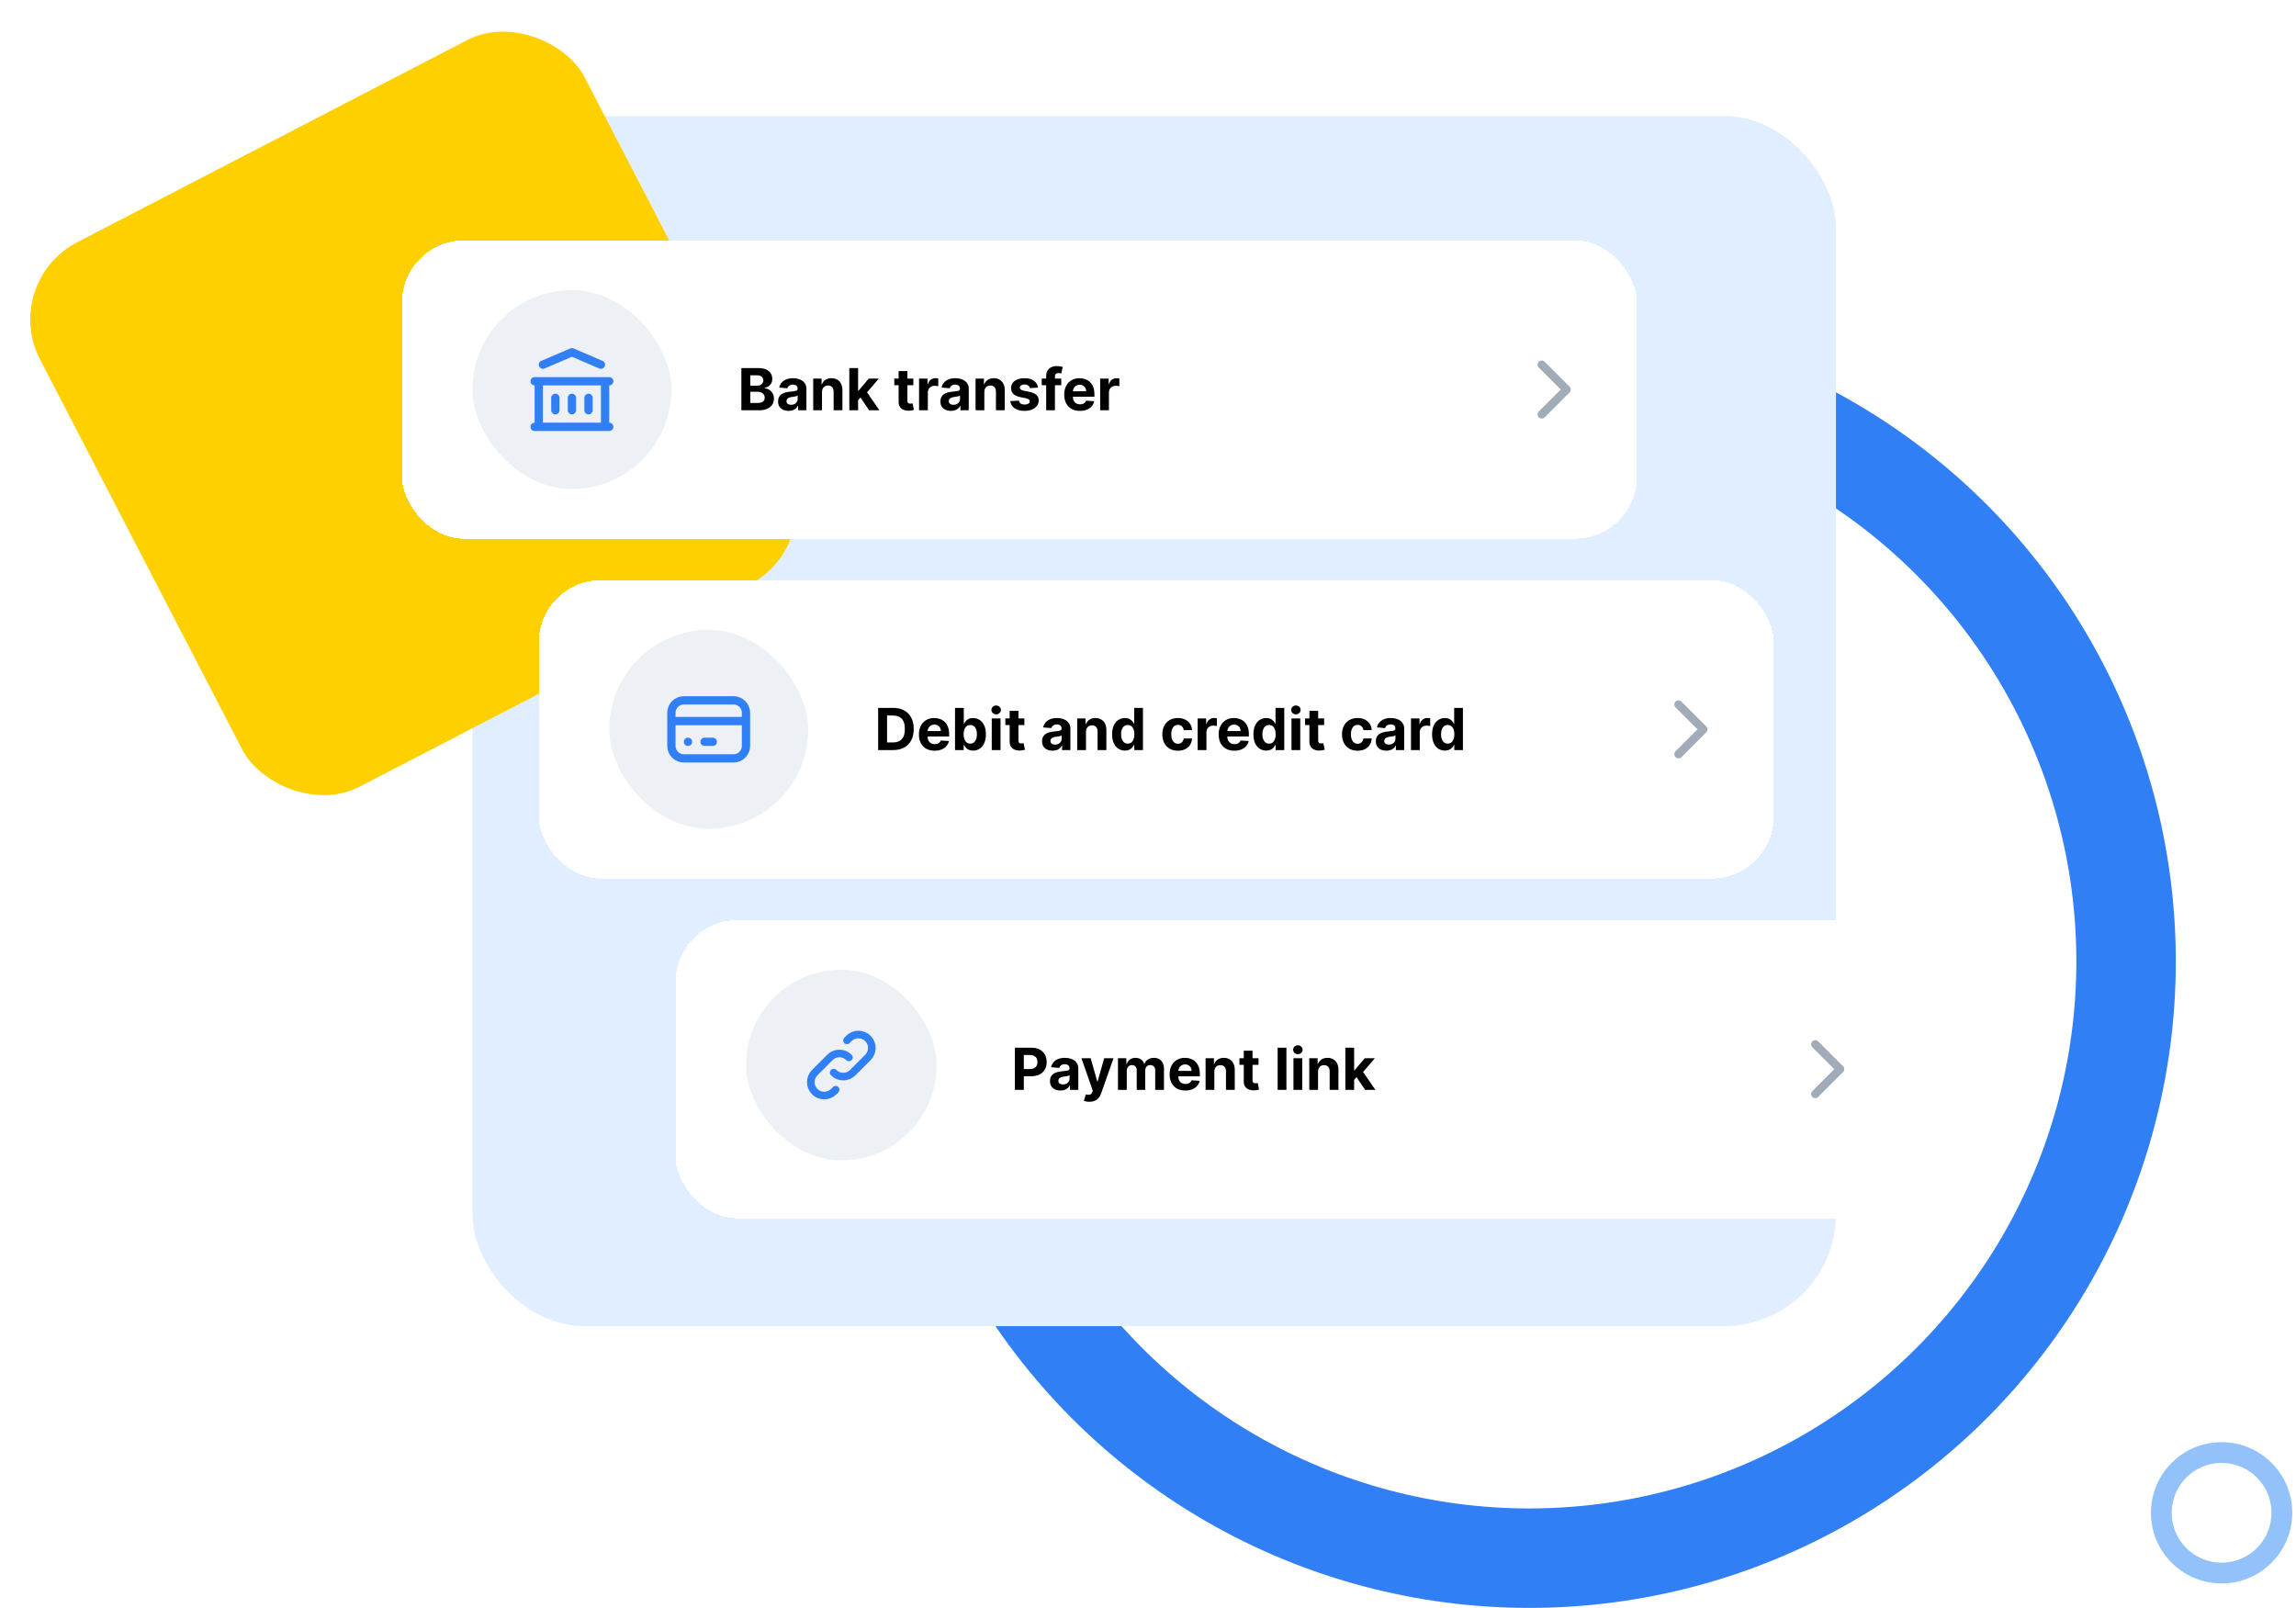 <svg width="554" height="388" viewBox="0 0 554 388" fill="none" xmlns="http://www.w3.org/2000/svg">
<circle cx="369" cy="232" r="144" stroke="#317FF5" stroke-width="24"/>
<rect x="114" y="28" width="329" height="292" rx="27" fill="#E0EEFF"/>
<circle cx="536.047" cy="365.047" r="14.54" stroke="#93C1FA" stroke-width="5.014"/>
<rect y="68.105" width="148" height="148" rx="21" transform="rotate(-27.398 0 68.105)" fill="#FFD000"/>
<g filter="url(#filter0_d_2405_7146)">
<rect x="97" y="56" width="298" height="72" rx="15" fill="white" shape-rendering="crispEdges"/>
<rect x="114" y="68" width="48" height="48" rx="24" fill="#EDF0F4"/>
<path d="M129 101H147M129 90H147M131 86L138 83L145 86M130 90V101M146 90V101M134 94V97M138 94V97M142 94V97" stroke="#317FF5" stroke-width="2" stroke-linecap="round" stroke-linejoin="round"/>
<path d="M178.885 97V86.818H182.962C183.711 86.818 184.335 86.929 184.836 87.151C185.336 87.373 185.713 87.682 185.964 88.076C186.216 88.467 186.342 88.918 186.342 89.428C186.342 89.826 186.263 90.176 186.104 90.477C185.945 90.776 185.726 91.021 185.447 91.213C185.172 91.402 184.857 91.536 184.503 91.616V91.715C184.891 91.732 185.254 91.841 185.592 92.043C185.933 92.246 186.21 92.529 186.422 92.894C186.634 93.255 186.74 93.686 186.74 94.186C186.74 94.726 186.606 95.209 186.337 95.633C186.072 96.054 185.679 96.387 185.159 96.632C184.639 96.877 183.997 97 183.235 97H178.885ZM181.038 95.24H182.793C183.393 95.24 183.83 95.126 184.105 94.897C184.38 94.665 184.518 94.357 184.518 93.972C184.518 93.691 184.45 93.442 184.314 93.227C184.178 93.011 183.984 92.842 183.732 92.719C183.484 92.597 183.187 92.535 182.842 92.535H181.038V95.24ZM181.038 91.079H182.634C182.929 91.079 183.19 91.028 183.419 90.925C183.651 90.819 183.833 90.669 183.966 90.477C184.102 90.285 184.17 90.055 184.17 89.786C184.17 89.418 184.039 89.122 183.777 88.896C183.518 88.671 183.151 88.558 182.673 88.558H181.038V91.079ZM190.279 97.144C189.791 97.144 189.357 97.06 188.976 96.891C188.595 96.718 188.293 96.465 188.071 96.13C187.852 95.792 187.743 95.371 187.743 94.867C187.743 94.443 187.821 94.087 187.977 93.798C188.133 93.51 188.345 93.278 188.613 93.102C188.882 92.927 189.186 92.794 189.528 92.704C189.873 92.615 190.234 92.552 190.612 92.516C191.056 92.469 191.414 92.426 191.686 92.386C191.957 92.343 192.155 92.28 192.277 92.197C192.4 92.115 192.461 91.992 192.461 91.829V91.8C192.461 91.485 192.362 91.241 192.163 91.069C191.967 90.897 191.689 90.81 191.328 90.81C190.946 90.81 190.643 90.895 190.418 91.064C190.192 91.23 190.043 91.438 189.97 91.69L188.012 91.531C188.111 91.067 188.307 90.666 188.598 90.328C188.89 89.987 189.266 89.725 189.727 89.543C190.191 89.357 190.728 89.264 191.338 89.264C191.762 89.264 192.168 89.314 192.556 89.413C192.947 89.513 193.293 89.667 193.595 89.876C193.9 90.085 194.14 90.353 194.316 90.681C194.491 91.006 194.579 91.395 194.579 91.849V97H192.57V95.941H192.511C192.388 96.18 192.224 96.39 192.019 96.572C191.813 96.751 191.566 96.892 191.278 96.995C190.99 97.094 190.656 97.144 190.279 97.144ZM190.885 95.683C191.197 95.683 191.472 95.621 191.71 95.499C191.949 95.373 192.136 95.204 192.272 94.992C192.408 94.779 192.476 94.539 192.476 94.271V93.46C192.41 93.503 192.319 93.543 192.203 93.579C192.09 93.613 191.962 93.644 191.82 93.674C191.677 93.701 191.535 93.725 191.392 93.749C191.25 93.769 191.12 93.787 191.004 93.803C190.756 93.84 190.539 93.898 190.353 93.977C190.168 94.057 190.023 94.165 189.921 94.3C189.818 94.433 189.767 94.599 189.767 94.798C189.767 95.086 189.871 95.306 190.08 95.459C190.292 95.608 190.56 95.683 190.885 95.683ZM198.34 92.585V97H196.222V89.364H198.241V90.711H198.33C198.499 90.267 198.782 89.915 199.18 89.657C199.578 89.395 200.06 89.264 200.627 89.264C201.157 89.264 201.62 89.38 202.014 89.612C202.408 89.844 202.715 90.176 202.934 90.606C203.153 91.034 203.262 91.544 203.262 92.138V97H201.144V92.516C201.147 92.048 201.028 91.684 200.786 91.422C200.544 91.157 200.211 91.024 199.787 91.024C199.502 91.024 199.25 91.085 199.031 91.208C198.816 91.331 198.647 91.51 198.524 91.745C198.405 91.977 198.343 92.257 198.34 92.585ZM206.85 94.803L206.855 92.262H207.163L209.609 89.364H212.04L208.754 93.202H208.252L206.85 94.803ZM204.931 97V86.818H207.049V97H204.931ZM209.704 97L207.457 93.674L208.869 92.178L212.185 97H209.704ZM220.382 89.364V90.954H215.783V89.364H220.382ZM216.827 87.534H218.945V94.653C218.945 94.849 218.975 95.001 219.034 95.111C219.094 95.217 219.177 95.291 219.283 95.335C219.392 95.378 219.518 95.399 219.661 95.399C219.76 95.399 219.86 95.391 219.959 95.374C220.058 95.354 220.135 95.34 220.188 95.329L220.521 96.906C220.415 96.939 220.266 96.977 220.073 97.02C219.881 97.066 219.647 97.094 219.372 97.104C218.862 97.124 218.414 97.056 218.03 96.901C217.649 96.745 217.352 96.503 217.14 96.175C216.928 95.847 216.824 95.432 216.827 94.932V87.534ZM221.761 97V89.364H223.814V90.696H223.894C224.033 90.222 224.267 89.864 224.595 89.622C224.923 89.377 225.301 89.254 225.729 89.254C225.835 89.254 225.949 89.261 226.072 89.274C226.194 89.287 226.302 89.306 226.395 89.329V91.208C226.295 91.178 226.158 91.152 225.982 91.129C225.806 91.105 225.646 91.094 225.5 91.094C225.188 91.094 224.91 91.162 224.665 91.298C224.423 91.43 224.23 91.616 224.088 91.854C223.949 92.093 223.879 92.368 223.879 92.68V97H221.761ZM229.449 97.144C228.961 97.144 228.527 97.06 228.146 96.891C227.765 96.718 227.463 96.465 227.241 96.13C227.022 95.792 226.913 95.371 226.913 94.867C226.913 94.443 226.991 94.087 227.147 93.798C227.302 93.51 227.515 93.278 227.783 93.102C228.051 92.927 228.356 92.794 228.698 92.704C229.042 92.615 229.404 92.552 229.782 92.516C230.226 92.469 230.584 92.426 230.855 92.386C231.127 92.343 231.324 92.28 231.447 92.197C231.57 92.115 231.631 91.992 231.631 91.829V91.8C231.631 91.485 231.532 91.241 231.333 91.069C231.137 90.897 230.859 90.81 230.498 90.81C230.116 90.81 229.813 90.895 229.588 91.064C229.362 91.23 229.213 91.438 229.14 91.69L227.181 91.531C227.281 91.067 227.476 90.666 227.768 90.328C228.06 89.987 228.436 89.725 228.897 89.543C229.361 89.357 229.898 89.264 230.507 89.264C230.932 89.264 231.338 89.314 231.725 89.413C232.117 89.513 232.463 89.667 232.765 89.876C233.069 90.085 233.31 90.353 233.485 90.681C233.661 91.006 233.749 91.395 233.749 91.849V97H231.74V95.941H231.681C231.558 96.18 231.394 96.39 231.189 96.572C230.983 96.751 230.736 96.892 230.448 96.995C230.159 97.094 229.826 97.144 229.449 97.144ZM230.055 95.683C230.367 95.683 230.642 95.621 230.88 95.499C231.119 95.373 231.306 95.204 231.442 94.992C231.578 94.779 231.646 94.539 231.646 94.271V93.46C231.58 93.503 231.489 93.543 231.373 93.579C231.26 93.613 231.132 93.644 230.99 93.674C230.847 93.701 230.705 93.725 230.562 93.749C230.42 93.769 230.29 93.787 230.174 93.803C229.926 93.84 229.709 93.898 229.523 93.977C229.337 94.057 229.193 94.165 229.091 94.3C228.988 94.433 228.936 94.599 228.936 94.798C228.936 95.086 229.041 95.306 229.25 95.459C229.462 95.608 229.73 95.683 230.055 95.683ZM237.51 92.585V97H235.392V89.364H237.411V90.711H237.5C237.669 90.267 237.952 89.915 238.35 89.657C238.748 89.395 239.23 89.264 239.797 89.264C240.327 89.264 240.79 89.38 241.184 89.612C241.578 89.844 241.885 90.176 242.104 90.606C242.322 91.034 242.432 91.544 242.432 92.138V97H240.314V92.516C240.317 92.048 240.198 91.684 239.956 91.422C239.714 91.157 239.381 91.024 238.957 91.024C238.672 91.024 238.42 91.085 238.201 91.208C237.986 91.331 237.817 91.51 237.694 91.745C237.575 91.977 237.513 92.257 237.51 92.585ZM250.455 91.541L248.516 91.66C248.483 91.495 248.411 91.346 248.302 91.213C248.193 91.077 248.048 90.969 247.869 90.89C247.694 90.807 247.483 90.766 247.238 90.766C246.91 90.766 246.633 90.835 246.408 90.974C246.182 91.11 246.07 91.293 246.07 91.521C246.07 91.704 246.143 91.858 246.289 91.984C246.434 92.11 246.685 92.211 247.039 92.287L248.421 92.565C249.164 92.718 249.717 92.963 250.082 93.301C250.446 93.639 250.629 94.083 250.629 94.633C250.629 95.134 250.481 95.573 250.186 95.951C249.895 96.329 249.494 96.624 248.983 96.836C248.476 97.045 247.891 97.149 247.228 97.149C246.217 97.149 245.412 96.939 244.812 96.518C244.215 96.094 243.866 95.517 243.763 94.788L245.846 94.678C245.909 94.987 246.061 95.222 246.303 95.384C246.545 95.543 246.855 95.623 247.233 95.623C247.604 95.623 247.903 95.552 248.128 95.409C248.357 95.263 248.473 95.076 248.476 94.847C248.473 94.655 248.392 94.498 248.232 94.375C248.073 94.249 247.828 94.153 247.497 94.087L246.174 93.823C245.428 93.674 244.873 93.415 244.509 93.048C244.147 92.68 243.967 92.211 243.967 91.641C243.967 91.15 244.099 90.728 244.365 90.373C244.633 90.018 245.009 89.745 245.493 89.553C245.98 89.36 246.55 89.264 247.203 89.264C248.168 89.264 248.927 89.468 249.48 89.876C250.037 90.283 250.362 90.838 250.455 91.541ZM256.069 89.364V90.954H251.356V89.364H256.069ZM252.435 97V88.812C252.435 88.258 252.542 87.799 252.758 87.435C252.977 87.07 253.275 86.797 253.653 86.614C254.031 86.432 254.46 86.341 254.94 86.341C255.265 86.341 255.562 86.366 255.83 86.415C256.102 86.465 256.304 86.51 256.437 86.55L256.059 88.141C255.976 88.114 255.873 88.089 255.751 88.066C255.631 88.043 255.509 88.031 255.383 88.031C255.071 88.031 254.854 88.104 254.732 88.25C254.609 88.392 254.548 88.593 254.548 88.852V97H252.435ZM260.569 97.149C259.784 97.149 259.108 96.99 258.541 96.672C257.978 96.35 257.543 95.896 257.238 95.31C256.934 94.72 256.781 94.022 256.781 93.217C256.781 92.431 256.934 91.742 257.238 91.148C257.543 90.555 257.973 90.093 258.526 89.761C259.083 89.43 259.736 89.264 260.485 89.264C260.989 89.264 261.458 89.345 261.892 89.508C262.329 89.667 262.711 89.907 263.035 90.229C263.363 90.55 263.619 90.954 263.801 91.442C263.983 91.926 264.074 92.492 264.074 93.142V93.724H257.626V92.411H262.081C262.081 92.106 262.015 91.836 261.882 91.601C261.749 91.365 261.565 91.182 261.33 91.049C261.098 90.913 260.828 90.845 260.52 90.845C260.198 90.845 259.913 90.92 259.665 91.069C259.419 91.215 259.227 91.412 259.088 91.66C258.949 91.906 258.877 92.179 258.874 92.481V93.729C258.874 94.106 258.944 94.433 259.083 94.708C259.225 94.983 259.426 95.195 259.684 95.344C259.943 95.494 260.25 95.568 260.604 95.568C260.84 95.568 261.055 95.535 261.251 95.469C261.446 95.403 261.613 95.303 261.753 95.171C261.892 95.038 261.998 94.876 262.071 94.683L264.03 94.812C263.93 95.283 263.726 95.694 263.418 96.046C263.113 96.394 262.719 96.665 262.235 96.861C261.754 97.053 261.199 97.149 260.569 97.149ZM265.456 97V89.364H267.51V90.696H267.589C267.729 90.222 267.962 89.864 268.29 89.622C268.618 89.377 268.996 89.254 269.424 89.254C269.53 89.254 269.644 89.261 269.767 89.274C269.89 89.287 269.997 89.306 270.09 89.329V91.208C269.991 91.178 269.853 91.152 269.677 91.129C269.502 91.105 269.341 91.094 269.195 91.094C268.884 91.094 268.605 91.162 268.36 91.298C268.118 91.43 267.926 91.616 267.783 91.854C267.644 92.093 267.574 92.368 267.574 92.68V97H265.456Z" fill="black"/>
<path d="M372 86L378 92L372 98" stroke="#A2ABB8" stroke-width="2" stroke-linecap="round" stroke-linejoin="round"/>
</g>
<g filter="url(#filter1_d_2405_7146)">
<rect x="130" y="138" width="298" height="72" rx="15" fill="white" shape-rendering="crispEdges"/>
<rect x="147" y="150" width="48" height="48" rx="24" fill="#EDF0F4"/>
<path d="M162 172H180M166 177H166.01M170 177H172M165 167H177C178.657 167 180 168.343 180 170V178C180 179.657 178.657 181 177 181H165C163.343 181 162 179.657 162 178V170C162 168.343 163.343 167 165 167Z" stroke="#317FF5" stroke-width="2" stroke-linecap="round" stroke-linejoin="round"/>
<path d="M215.494 179H211.885V168.818H215.524C216.548 168.818 217.43 169.022 218.169 169.43C218.908 169.834 219.477 170.416 219.874 171.175C220.275 171.934 220.476 172.842 220.476 173.899C220.476 174.96 220.275 175.871 219.874 176.634C219.477 177.396 218.905 177.981 218.159 178.388C217.417 178.796 216.528 179 215.494 179ZM214.038 177.156H215.405C216.041 177.156 216.576 177.043 217.011 176.817C217.448 176.589 217.776 176.236 217.995 175.759C218.217 175.278 218.328 174.658 218.328 173.899C218.328 173.147 218.217 172.532 217.995 172.055C217.776 171.577 217.45 171.226 217.016 171.001C216.581 170.775 216.046 170.663 215.41 170.663H214.038V177.156ZM225.511 179.149C224.725 179.149 224.049 178.99 223.482 178.672C222.919 178.35 222.485 177.896 222.18 177.31C221.875 176.72 221.722 176.022 221.722 175.217C221.722 174.431 221.875 173.742 222.18 173.148C222.485 172.555 222.914 172.093 223.468 171.761C224.024 171.43 224.677 171.264 225.426 171.264C225.93 171.264 226.399 171.345 226.833 171.508C227.271 171.667 227.652 171.907 227.977 172.229C228.305 172.55 228.56 172.955 228.742 173.442C228.925 173.926 229.016 174.492 229.016 175.142V175.724H222.568V174.411H227.022C227.022 174.106 226.956 173.836 226.823 173.601C226.691 173.366 226.507 173.182 226.271 173.049C226.039 172.913 225.769 172.845 225.461 172.845C225.14 172.845 224.855 172.92 224.606 173.069C224.361 173.215 224.169 173.412 224.029 173.661C223.89 173.906 223.819 174.179 223.816 174.481V175.729C223.816 176.107 223.885 176.433 224.024 176.708C224.167 176.983 224.367 177.195 224.626 177.344C224.884 177.494 225.191 177.568 225.546 177.568C225.781 177.568 225.996 177.535 226.192 177.469C226.387 177.402 226.555 177.303 226.694 177.17C226.833 177.038 226.939 176.875 227.012 176.683L228.971 176.812C228.872 177.283 228.668 177.694 228.36 178.045C228.055 178.393 227.66 178.665 227.176 178.861C226.696 179.053 226.141 179.149 225.511 179.149ZM230.438 179V168.818H232.556V172.646H232.62C232.713 172.441 232.847 172.232 233.023 172.02C233.202 171.804 233.434 171.625 233.719 171.483C234.007 171.337 234.365 171.264 234.793 171.264C235.35 171.264 235.863 171.41 236.334 171.702C236.805 171.99 237.181 172.426 237.463 173.009C237.744 173.589 237.885 174.317 237.885 175.192C237.885 176.044 237.748 176.763 237.472 177.349C237.201 177.933 236.829 178.375 236.359 178.677C235.892 178.975 235.368 179.124 234.788 179.124C234.377 179.124 234.027 179.056 233.739 178.92C233.454 178.785 233.22 178.614 233.038 178.408C232.856 178.2 232.716 177.989 232.62 177.777H232.526V179H230.438ZM232.511 175.182C232.511 175.636 232.574 176.032 232.7 176.37C232.826 176.708 233.008 176.972 233.247 177.161C233.485 177.346 233.775 177.439 234.117 177.439C234.461 177.439 234.753 177.344 234.992 177.156C235.23 176.963 235.411 176.698 235.534 176.36C235.66 176.019 235.722 175.626 235.722 175.182C235.722 174.741 235.661 174.353 235.539 174.018C235.416 173.684 235.235 173.422 234.997 173.233C234.758 173.044 234.465 172.95 234.117 172.95C233.772 172.95 233.48 173.041 233.242 173.223C233.006 173.405 232.826 173.664 232.7 173.999C232.574 174.333 232.511 174.728 232.511 175.182ZM239.298 179V171.364H241.416V179H239.298ZM240.362 170.379C240.047 170.379 239.777 170.275 239.552 170.066C239.33 169.854 239.219 169.6 239.219 169.305C239.219 169.014 239.33 168.763 239.552 168.555C239.777 168.343 240.047 168.237 240.362 168.237C240.677 168.237 240.946 168.343 241.168 168.555C241.393 168.763 241.506 169.014 241.506 169.305C241.506 169.6 241.393 169.854 241.168 170.066C240.946 170.275 240.677 170.379 240.362 170.379ZM247.175 171.364V172.955H242.576V171.364H247.175ZM243.62 169.534H245.738V176.653C245.738 176.849 245.768 177.001 245.827 177.111C245.887 177.217 245.97 177.291 246.076 177.335C246.185 177.378 246.311 177.399 246.454 177.399C246.553 177.399 246.653 177.391 246.752 177.374C246.851 177.354 246.928 177.339 246.981 177.33L247.314 178.906C247.208 178.939 247.059 178.977 246.866 179.02C246.674 179.066 246.44 179.094 246.165 179.104C245.655 179.124 245.207 179.056 244.823 178.901C244.442 178.745 244.145 178.503 243.933 178.175C243.721 177.847 243.617 177.432 243.62 176.932V169.534ZM253.972 179.144C253.485 179.144 253.051 179.06 252.669 178.891C252.288 178.718 251.987 178.465 251.765 178.13C251.546 177.792 251.436 177.371 251.436 176.867C251.436 176.443 251.514 176.087 251.67 175.798C251.826 175.51 252.038 175.278 252.306 175.102C252.575 174.927 252.88 174.794 253.221 174.705C253.566 174.615 253.927 174.552 254.305 174.516C254.749 174.469 255.107 174.426 255.379 174.386C255.651 174.343 255.848 174.28 255.971 174.197C256.093 174.115 256.154 173.992 256.154 173.83V173.8C256.154 173.485 256.055 173.241 255.856 173.069C255.661 172.897 255.382 172.81 255.021 172.81C254.64 172.81 254.337 172.895 254.111 173.064C253.886 173.23 253.737 173.438 253.664 173.69L251.705 173.531C251.804 173.067 252 172.666 252.292 172.328C252.583 171.987 252.959 171.725 253.42 171.543C253.884 171.357 254.421 171.264 255.031 171.264C255.455 171.264 255.861 171.314 256.249 171.413C256.64 171.513 256.986 171.667 257.288 171.876C257.593 172.085 257.833 172.353 258.009 172.681C258.185 173.006 258.272 173.395 258.272 173.849V179H256.264V177.941H256.204C256.082 178.18 255.917 178.39 255.712 178.572C255.507 178.751 255.26 178.892 254.971 178.995C254.683 179.094 254.35 179.144 253.972 179.144ZM254.578 177.683C254.89 177.683 255.165 177.621 255.404 177.499C255.642 177.373 255.83 177.204 255.966 176.991C256.101 176.779 256.169 176.539 256.169 176.271V175.46C256.103 175.503 256.012 175.543 255.896 175.58C255.783 175.613 255.656 175.644 255.513 175.674C255.371 175.701 255.228 175.725 255.086 175.749C254.943 175.768 254.814 175.787 254.698 175.803C254.449 175.84 254.232 175.898 254.047 175.977C253.861 176.057 253.717 176.165 253.614 176.3C253.511 176.433 253.46 176.599 253.46 176.798C253.46 177.086 253.564 177.306 253.773 177.459C253.985 177.608 254.254 177.683 254.578 177.683ZM262.033 174.585V179H259.915V171.364H261.934V172.711H262.023C262.192 172.267 262.476 171.915 262.874 171.657C263.271 171.395 263.754 171.264 264.32 171.264C264.851 171.264 265.313 171.38 265.707 171.612C266.102 171.844 266.408 172.176 266.627 172.607C266.846 173.034 266.955 173.545 266.955 174.138V179H264.837V174.516C264.841 174.048 264.721 173.684 264.479 173.422C264.237 173.157 263.904 173.024 263.48 173.024C263.195 173.024 262.943 173.085 262.724 173.208C262.509 173.331 262.34 173.51 262.217 173.745C262.098 173.977 262.037 174.257 262.033 174.585ZM271.438 179.124C270.858 179.124 270.333 178.975 269.862 178.677C269.395 178.375 269.024 177.933 268.749 177.349C268.477 176.763 268.341 176.044 268.341 175.192C268.341 174.317 268.482 173.589 268.764 173.009C269.045 172.426 269.42 171.99 269.887 171.702C270.358 171.41 270.873 171.264 271.433 171.264C271.861 171.264 272.217 171.337 272.502 171.483C272.791 171.625 273.023 171.804 273.198 172.02C273.377 172.232 273.513 172.441 273.606 172.646H273.671V168.818H275.784V179H273.695V177.777H273.606C273.507 177.989 273.366 178.2 273.183 178.408C273.004 178.614 272.771 178.785 272.482 178.92C272.197 179.056 271.849 179.124 271.438 179.124ZM272.11 177.439C272.451 177.439 272.739 177.346 272.975 177.161C273.213 176.972 273.396 176.708 273.521 176.37C273.651 176.032 273.715 175.636 273.715 175.182C273.715 174.728 273.652 174.333 273.526 173.999C273.401 173.664 273.218 173.405 272.98 173.223C272.741 173.041 272.451 172.95 272.11 172.95C271.762 172.95 271.468 173.044 271.23 173.233C270.991 173.422 270.81 173.684 270.688 174.018C270.565 174.353 270.504 174.741 270.504 175.182C270.504 175.626 270.565 176.019 270.688 176.36C270.814 176.698 270.994 176.963 271.23 177.156C271.468 177.344 271.762 177.439 272.11 177.439ZM284.215 179.149C283.433 179.149 282.76 178.983 282.197 178.652C281.637 178.317 281.206 177.853 280.904 177.26C280.606 176.667 280.457 175.984 280.457 175.212C280.457 174.429 280.608 173.743 280.909 173.153C281.214 172.56 281.647 172.098 282.207 171.766C282.767 171.432 283.433 171.264 284.205 171.264C284.872 171.264 285.455 171.385 285.955 171.627C286.456 171.869 286.852 172.209 287.144 172.646C287.435 173.084 287.596 173.598 287.626 174.188H285.627C285.571 173.806 285.422 173.5 285.18 173.268C284.941 173.032 284.628 172.915 284.24 172.915C283.912 172.915 283.625 173.004 283.38 173.183C283.138 173.359 282.949 173.616 282.813 173.954C282.677 174.292 282.61 174.701 282.61 175.182C282.61 175.669 282.676 176.083 282.808 176.425C282.944 176.766 283.135 177.026 283.38 177.205C283.625 177.384 283.912 177.474 284.24 177.474C284.482 177.474 284.699 177.424 284.892 177.325C285.087 177.225 285.248 177.081 285.374 176.892C285.503 176.7 285.588 176.469 285.627 176.201H287.626C287.593 176.784 287.434 177.298 287.149 177.742C286.867 178.183 286.477 178.528 285.98 178.776C285.483 179.025 284.895 179.149 284.215 179.149ZM288.982 179V171.364H291.035V172.696H291.115C291.254 172.222 291.488 171.864 291.816 171.622C292.144 171.377 292.522 171.254 292.949 171.254C293.055 171.254 293.17 171.261 293.292 171.274C293.415 171.287 293.523 171.306 293.615 171.329V173.208C293.516 173.178 293.378 173.152 293.203 173.129C293.027 173.105 292.866 173.094 292.721 173.094C292.409 173.094 292.131 173.162 291.885 173.298C291.643 173.43 291.451 173.616 291.309 173.854C291.169 174.093 291.1 174.368 291.1 174.68V179H288.982ZM297.835 179.149C297.05 179.149 296.373 178.99 295.807 178.672C295.243 178.35 294.809 177.896 294.504 177.31C294.199 176.72 294.047 176.022 294.047 175.217C294.047 174.431 294.199 173.742 294.504 173.148C294.809 172.555 295.238 172.093 295.792 171.761C296.349 171.43 297.001 171.264 297.751 171.264C298.254 171.264 298.723 171.345 299.157 171.508C299.595 171.667 299.976 171.907 300.301 172.229C300.629 172.55 300.884 172.955 301.067 173.442C301.249 173.926 301.34 174.492 301.34 175.142V175.724H294.892V174.411H299.346C299.346 174.106 299.28 173.836 299.148 173.601C299.015 173.366 298.831 173.182 298.596 173.049C298.364 172.913 298.094 172.845 297.785 172.845C297.464 172.845 297.179 172.92 296.93 173.069C296.685 173.215 296.493 173.412 296.354 173.661C296.214 173.906 296.143 174.179 296.14 174.481V175.729C296.14 176.107 296.209 176.433 296.349 176.708C296.491 176.983 296.692 177.195 296.95 177.344C297.209 177.494 297.515 177.568 297.87 177.568C298.105 177.568 298.321 177.535 298.516 177.469C298.712 177.402 298.879 177.303 299.018 177.17C299.157 177.038 299.264 176.875 299.336 176.683L301.295 176.812C301.196 177.283 300.992 177.694 300.684 178.045C300.379 178.393 299.984 178.665 299.501 178.861C299.02 179.053 298.465 179.149 297.835 179.149ZM305.536 179.124C304.956 179.124 304.431 178.975 303.96 178.677C303.493 178.375 303.122 177.933 302.846 177.349C302.575 176.763 302.439 176.044 302.439 175.192C302.439 174.317 302.58 173.589 302.861 173.009C303.143 172.426 303.518 171.99 303.985 171.702C304.456 171.41 304.971 171.264 305.531 171.264C305.959 171.264 306.315 171.337 306.6 171.483C306.888 171.625 307.12 171.804 307.296 172.02C307.475 172.232 307.611 172.441 307.704 172.646H307.768V168.818H309.881V179H307.793V177.777H307.704C307.604 177.989 307.463 178.2 307.281 178.408C307.102 178.614 306.868 178.785 306.58 178.92C306.295 179.056 305.947 179.124 305.536 179.124ZM306.207 177.439C306.549 177.439 306.837 177.346 307.072 177.161C307.311 176.972 307.493 176.708 307.619 176.37C307.748 176.032 307.813 175.636 307.813 175.182C307.813 174.728 307.75 174.333 307.624 173.999C307.498 173.664 307.316 173.405 307.077 173.223C306.839 173.041 306.549 172.95 306.207 172.95C305.859 172.95 305.566 173.044 305.327 173.233C305.089 173.422 304.908 173.684 304.785 174.018C304.663 174.353 304.601 174.741 304.601 175.182C304.601 175.626 304.663 176.019 304.785 176.36C304.911 176.698 305.092 176.963 305.327 177.156C305.566 177.344 305.859 177.439 306.207 177.439ZM311.623 179V171.364H313.74V179H311.623ZM312.686 170.379C312.372 170.379 312.101 170.275 311.876 170.066C311.654 169.854 311.543 169.6 311.543 169.305C311.543 169.014 311.654 168.763 311.876 168.555C312.101 168.343 312.372 168.237 312.686 168.237C313.001 168.237 313.27 168.343 313.492 168.555C313.717 168.763 313.83 169.014 313.83 169.305C313.83 169.6 313.717 169.854 313.492 170.066C313.27 170.275 313.001 170.379 312.686 170.379ZM319.499 171.364V172.955H314.9V171.364H319.499ZM315.944 169.534H318.062V176.653C318.062 176.849 318.092 177.001 318.151 177.111C318.211 177.217 318.294 177.291 318.4 177.335C318.509 177.378 318.635 177.399 318.778 177.399C318.877 177.399 318.977 177.391 319.076 177.374C319.176 177.354 319.252 177.339 319.305 177.33L319.638 178.906C319.532 178.939 319.383 178.977 319.191 179.02C318.998 179.066 318.765 179.094 318.49 179.104C317.979 179.124 317.532 179.056 317.147 178.901C316.766 178.745 316.469 178.503 316.257 178.175C316.045 177.847 315.941 177.432 315.944 176.932V169.534ZM327.569 179.149C326.787 179.149 326.114 178.983 325.55 178.652C324.99 178.317 324.559 177.853 324.258 177.26C323.96 176.667 323.81 175.984 323.81 175.212C323.81 174.429 323.961 173.743 324.263 173.153C324.568 172.56 325 172.098 325.56 171.766C326.121 171.432 326.787 171.264 327.559 171.264C328.225 171.264 328.808 171.385 329.309 171.627C329.809 171.869 330.205 172.209 330.497 172.646C330.789 173.084 330.95 173.598 330.979 174.188H328.981C328.924 173.806 328.775 173.5 328.533 173.268C328.295 173.032 327.982 172.915 327.594 172.915C327.266 172.915 326.979 173.004 326.734 173.183C326.492 173.359 326.303 173.616 326.167 173.954C326.031 174.292 325.963 174.701 325.963 175.182C325.963 175.669 326.029 176.083 326.162 176.425C326.298 176.766 326.488 177.026 326.734 177.205C326.979 177.384 327.266 177.474 327.594 177.474C327.836 177.474 328.053 177.424 328.245 177.325C328.441 177.225 328.601 177.081 328.727 176.892C328.857 176.7 328.941 176.469 328.981 176.201H330.979C330.946 176.784 330.787 177.298 330.502 177.742C330.22 178.183 329.831 178.528 329.334 178.776C328.837 179.025 328.248 179.149 327.569 179.149ZM334.513 179.144C334.026 179.144 333.592 179.06 333.21 178.891C332.829 178.718 332.528 178.465 332.306 178.13C332.087 177.792 331.977 177.371 331.977 176.867C331.977 176.443 332.055 176.087 332.211 175.798C332.367 175.51 332.579 175.278 332.847 175.102C333.116 174.927 333.421 174.794 333.762 174.705C334.107 174.615 334.468 174.552 334.846 174.516C335.29 174.469 335.648 174.426 335.92 174.386C336.192 174.343 336.389 174.28 336.512 174.197C336.634 174.115 336.695 173.992 336.695 173.83V173.8C336.695 173.485 336.596 173.241 336.397 173.069C336.202 172.897 335.923 172.81 335.562 172.81C335.181 172.81 334.878 172.895 334.652 173.064C334.427 173.23 334.278 173.438 334.205 173.69L332.246 173.531C332.345 173.067 332.541 172.666 332.833 172.328C333.124 171.987 333.5 171.725 333.961 171.543C334.425 171.357 334.962 171.264 335.572 171.264C335.996 171.264 336.402 171.314 336.79 171.413C337.181 171.513 337.527 171.667 337.829 171.876C338.134 172.085 338.374 172.353 338.55 172.681C338.726 173.006 338.813 173.395 338.813 173.849V179H336.805V177.941H336.745C336.623 178.18 336.459 178.39 336.253 178.572C336.048 178.751 335.801 178.892 335.512 178.995C335.224 179.094 334.891 179.144 334.513 179.144ZM335.119 177.683C335.431 177.683 335.706 177.621 335.945 177.499C336.183 177.373 336.371 177.204 336.507 176.991C336.642 176.779 336.71 176.539 336.71 176.271V175.46C336.644 175.503 336.553 175.543 336.437 175.58C336.324 175.613 336.197 175.644 336.054 175.674C335.912 175.701 335.769 175.725 335.627 175.749C335.484 175.768 335.355 175.787 335.239 175.803C334.99 175.84 334.773 175.898 334.588 175.977C334.402 176.057 334.258 176.165 334.155 176.3C334.052 176.433 334.001 176.599 334.001 176.798C334.001 177.086 334.105 177.306 334.314 177.459C334.526 177.608 334.795 177.683 335.119 177.683ZM340.456 179V171.364H342.51V172.696H342.589C342.729 172.222 342.962 171.864 343.29 171.622C343.618 171.377 343.996 171.254 344.424 171.254C344.53 171.254 344.644 171.261 344.767 171.274C344.89 171.287 344.997 171.306 345.09 171.329V173.208C344.991 173.178 344.853 173.152 344.677 173.129C344.502 173.105 344.341 173.094 344.195 173.094C343.884 173.094 343.605 173.162 343.36 173.298C343.118 173.43 342.926 173.616 342.783 173.854C342.644 174.093 342.574 174.368 342.574 174.68V179H340.456ZM348.643 179.124C348.063 179.124 347.538 178.975 347.067 178.677C346.6 178.375 346.229 177.933 345.954 177.349C345.682 176.763 345.546 176.044 345.546 175.192C345.546 174.317 345.687 173.589 345.969 173.009C346.25 172.426 346.625 171.99 347.092 171.702C347.563 171.41 348.078 171.264 348.638 171.264C349.066 171.264 349.422 171.337 349.707 171.483C349.996 171.625 350.228 171.804 350.403 172.02C350.582 172.232 350.718 172.441 350.811 172.646H350.876V168.818H352.989V179H350.901V177.777H350.811C350.712 177.989 350.571 178.2 350.388 178.408C350.21 178.614 349.976 178.785 349.688 178.92C349.402 179.056 349.054 179.124 348.643 179.124ZM349.315 177.439C349.656 177.439 349.944 177.346 350.18 177.161C350.418 176.972 350.601 176.708 350.727 176.37C350.856 176.032 350.92 175.636 350.92 175.182C350.92 174.728 350.857 174.333 350.732 173.999C350.606 173.664 350.423 173.405 350.185 173.223C349.946 173.041 349.656 172.95 349.315 172.95C348.967 172.95 348.673 173.044 348.435 173.233C348.196 173.422 348.015 173.684 347.893 174.018C347.77 174.353 347.709 174.741 347.709 175.182C347.709 175.626 347.77 176.019 347.893 176.36C348.019 176.698 348.199 176.963 348.435 177.156C348.673 177.344 348.967 177.439 349.315 177.439Z" fill="black"/>
<path d="M405 168L411 174L405 180" stroke="#A2ABB8" stroke-width="2" stroke-linecap="round" stroke-linejoin="round"/>
</g>
<g filter="url(#filter2_d_2405_7146)">
<rect x="163" y="220" width="298" height="72" rx="15" fill="white" shape-rendering="crispEdges"/>
<rect x="180" y="232" width="46" height="46" rx="23" fill="#EDF0F4"/>
<path d="M201.167 256.833C201.465 257.138 201.822 257.38 202.216 257.546C202.609 257.711 203.032 257.796 203.458 257.796C203.885 257.796 204.308 257.711 204.701 257.546C205.095 257.38 205.451 257.138 205.75 256.833L209.417 253.166C210.025 252.559 210.366 251.734 210.366 250.875C210.366 250.015 210.025 249.191 209.417 248.583C208.809 247.975 207.985 247.634 207.125 247.634C206.266 247.634 205.441 247.975 204.833 248.583L204.375 249.041M204.833 253.166C204.535 252.862 204.178 252.619 203.785 252.454C203.391 252.289 202.969 252.204 202.542 252.204C202.115 252.204 201.692 252.289 201.299 252.454C200.905 252.619 200.549 252.862 200.25 253.166L196.583 256.833C195.976 257.441 195.634 258.265 195.634 259.125C195.634 259.984 195.976 260.809 196.583 261.417C197.191 262.024 198.016 262.366 198.875 262.366C199.735 262.366 200.559 262.024 201.167 261.417L201.625 260.958" stroke="#317FF5" stroke-width="1.833" stroke-linecap="round" stroke-linejoin="round"/>
<path d="M244.885 261V250.818H248.902C249.674 250.818 250.332 250.966 250.876 251.261C251.419 251.552 251.834 251.958 252.119 252.479C252.407 252.996 252.551 253.592 252.551 254.268C252.551 254.945 252.405 255.541 252.114 256.058C251.822 256.575 251.399 256.978 250.846 257.266C250.296 257.555 249.629 257.699 248.847 257.699H246.287V255.974H248.499C248.914 255.974 249.255 255.902 249.523 255.76C249.795 255.614 249.997 255.414 250.13 255.158C250.266 254.9 250.334 254.603 250.334 254.268C250.334 253.93 250.266 253.635 250.13 253.384C249.997 253.128 249.795 252.931 249.523 252.792C249.252 252.649 248.907 252.578 248.489 252.578H247.038V261H244.885ZM255.882 261.144C255.395 261.144 254.961 261.06 254.58 260.891C254.198 260.718 253.897 260.465 253.675 260.13C253.456 259.792 253.347 259.371 253.347 258.867C253.347 258.443 253.424 258.087 253.58 257.798C253.736 257.51 253.948 257.278 254.217 257.102C254.485 256.927 254.79 256.794 255.131 256.705C255.476 256.615 255.837 256.552 256.215 256.516C256.659 256.469 257.017 256.426 257.289 256.386C257.561 256.343 257.758 256.28 257.881 256.197C258.003 256.115 258.065 255.992 258.065 255.83V255.8C258.065 255.485 257.965 255.241 257.766 255.069C257.571 254.897 257.292 254.81 256.931 254.81C256.55 254.81 256.247 254.895 256.021 255.064C255.796 255.23 255.647 255.438 255.574 255.69L253.615 255.531C253.714 255.067 253.91 254.666 254.202 254.328C254.493 253.987 254.87 253.725 255.33 253.543C255.794 253.357 256.331 253.264 256.941 253.264C257.365 253.264 257.771 253.314 258.159 253.413C258.55 253.513 258.897 253.667 259.198 253.876C259.503 254.085 259.743 254.353 259.919 254.681C260.095 255.006 260.183 255.395 260.183 255.849V261H258.174V259.941H258.114C257.992 260.18 257.828 260.39 257.622 260.572C257.417 260.751 257.17 260.892 256.881 260.995C256.593 261.094 256.26 261.144 255.882 261.144ZM256.489 259.683C256.8 259.683 257.075 259.621 257.314 259.499C257.553 259.373 257.74 259.204 257.876 258.991C258.012 258.779 258.08 258.539 258.08 258.271V257.46C258.013 257.503 257.922 257.543 257.806 257.58C257.693 257.613 257.566 257.644 257.423 257.674C257.281 257.701 257.138 257.725 256.996 257.749C256.853 257.768 256.724 257.787 256.608 257.803C256.359 257.84 256.142 257.898 255.957 257.977C255.771 258.057 255.627 258.165 255.524 258.3C255.421 258.433 255.37 258.599 255.37 258.798C255.37 259.086 255.474 259.306 255.683 259.459C255.895 259.608 256.164 259.683 256.489 259.683ZM262.86 263.864C262.591 263.864 262.339 263.842 262.104 263.799C261.872 263.759 261.68 263.708 261.527 263.645L262.005 262.064C262.253 262.14 262.477 262.182 262.676 262.188C262.878 262.195 263.052 262.148 263.198 262.049C263.347 261.95 263.468 261.781 263.561 261.542L263.685 261.219L260.946 253.364H263.173L264.754 258.972H264.833L266.429 253.364H268.672L265.703 261.825C265.561 262.236 265.367 262.594 265.122 262.899C264.88 263.207 264.573 263.444 264.202 263.61C263.831 263.779 263.383 263.864 262.86 263.864ZM269.755 261V253.364H271.774V254.711H271.863C272.022 254.263 272.288 253.911 272.659 253.652C273.03 253.393 273.474 253.264 273.991 253.264C274.515 253.264 274.961 253.395 275.328 253.657C275.696 253.915 275.942 254.267 276.064 254.711H276.144C276.3 254.273 276.581 253.924 276.989 253.662C277.4 253.397 277.886 253.264 278.446 253.264C279.158 253.264 279.737 253.491 280.181 253.945C280.628 254.396 280.852 255.036 280.852 255.864V261H278.739V256.282C278.739 255.858 278.626 255.54 278.401 255.327C278.176 255.115 277.894 255.009 277.556 255.009C277.171 255.009 276.871 255.132 276.656 255.377C276.44 255.619 276.333 255.939 276.333 256.337V261H274.279V256.237C274.279 255.863 274.172 255.564 273.956 255.342C273.744 255.12 273.464 255.009 273.116 255.009C272.881 255.009 272.669 255.069 272.48 255.188C272.294 255.304 272.147 255.468 272.037 255.68C271.928 255.889 271.873 256.134 271.873 256.416V261H269.755ZM286.005 261.149C285.219 261.149 284.543 260.99 283.977 260.672C283.413 260.35 282.979 259.896 282.674 259.31C282.369 258.72 282.217 258.022 282.217 257.217C282.217 256.431 282.369 255.742 282.674 255.148C282.979 254.555 283.408 254.093 283.962 253.761C284.518 253.43 285.171 253.264 285.92 253.264C286.424 253.264 286.893 253.345 287.327 253.508C287.765 253.667 288.146 253.907 288.471 254.229C288.799 254.55 289.054 254.955 289.237 255.442C289.419 255.926 289.51 256.492 289.51 257.142V257.724H283.062V256.411H287.516C287.516 256.106 287.45 255.836 287.317 255.601C287.185 255.366 287.001 255.182 286.766 255.049C286.534 254.913 286.263 254.845 285.955 254.845C285.634 254.845 285.349 254.92 285.1 255.069C284.855 255.215 284.663 255.412 284.523 255.661C284.384 255.906 284.313 256.179 284.31 256.481V257.729C284.31 258.107 284.379 258.433 284.518 258.708C284.661 258.983 284.862 259.195 285.12 259.344C285.379 259.494 285.685 259.568 286.04 259.568C286.275 259.568 286.491 259.535 286.686 259.469C286.882 259.402 287.049 259.303 287.188 259.17C287.327 259.038 287.433 258.875 287.506 258.683L289.465 258.812C289.366 259.283 289.162 259.694 288.854 260.045C288.549 260.393 288.154 260.665 287.67 260.861C287.19 261.053 286.635 261.149 286.005 261.149ZM293.01 256.585V261H290.892V253.364H292.911V254.711H293C293.169 254.267 293.452 253.915 293.85 253.657C294.248 253.395 294.73 253.264 295.297 253.264C295.827 253.264 296.29 253.38 296.684 253.612C297.078 253.844 297.385 254.176 297.604 254.607C297.822 255.034 297.932 255.545 297.932 256.138V261H295.814V256.516C295.817 256.048 295.698 255.684 295.456 255.422C295.214 255.157 294.881 255.024 294.457 255.024C294.172 255.024 293.92 255.085 293.701 255.208C293.486 255.331 293.317 255.51 293.194 255.745C293.075 255.977 293.013 256.257 293.01 256.585ZM303.663 253.364V254.955H299.064V253.364H303.663ZM300.108 251.534H302.226V258.653C302.226 258.849 302.256 259.001 302.316 259.111C302.375 259.217 302.458 259.291 302.564 259.335C302.673 259.378 302.799 259.399 302.942 259.399C303.041 259.399 303.141 259.391 303.24 259.374C303.34 259.354 303.416 259.339 303.469 259.33L303.802 260.906C303.696 260.939 303.547 260.977 303.355 261.02C303.162 261.066 302.929 261.094 302.654 261.104C302.143 261.124 301.696 261.056 301.311 260.901C300.93 260.745 300.633 260.503 300.421 260.175C300.209 259.847 300.105 259.432 300.108 258.932V251.534ZM310.401 250.818V261H308.283V250.818H310.401ZM312.097 261V253.364H314.215V261H312.097ZM313.161 252.379C312.846 252.379 312.576 252.275 312.351 252.066C312.129 251.854 312.018 251.6 312.018 251.305C312.018 251.014 312.129 250.763 312.351 250.555C312.576 250.343 312.846 250.237 313.161 250.237C313.476 250.237 313.744 250.343 313.966 250.555C314.192 250.763 314.305 251.014 314.305 251.305C314.305 251.6 314.192 251.854 313.966 252.066C313.744 252.275 313.476 252.379 313.161 252.379ZM318.029 256.585V261H315.912V253.364H317.93V254.711H318.02C318.189 254.267 318.472 253.915 318.87 253.657C319.267 253.395 319.75 253.264 320.316 253.264C320.847 253.264 321.309 253.38 321.703 253.612C322.098 253.844 322.404 254.176 322.623 254.607C322.842 255.034 322.951 255.545 322.951 256.138V261H320.833V256.516C320.837 256.048 320.717 255.684 320.475 255.422C320.234 255.157 319.9 255.024 319.476 255.024C319.191 255.024 318.939 255.085 318.721 255.208C318.505 255.331 318.336 255.51 318.213 255.745C318.094 255.977 318.033 256.257 318.029 256.585ZM326.54 258.803L326.545 256.262H326.853L329.299 253.364H331.73L328.444 257.202H327.942L326.54 258.803ZM324.621 261V250.818H326.738V261H324.621ZM329.393 261L327.146 257.674L328.558 256.178L331.874 261H329.393Z" fill="black"/>
<path d="M438 250L444 256L438 262" stroke="#A2ABB8" stroke-width="2" stroke-linecap="round" stroke-linejoin="round"/>
</g>
<defs>
<filter id="filter0_d_2405_7146" x="67" y="28" width="358" height="132" filterUnits="userSpaceOnUse" color-interpolation-filters="sRGB">
<feFlood flood-opacity="0" result="BackgroundImageFix"/>
<feColorMatrix in="SourceAlpha" type="matrix" values="0 0 0 0 0 0 0 0 0 0 0 0 0 0 0 0 0 0 127 0" result="hardAlpha"/>
<feOffset dy="2"/>
<feGaussianBlur stdDeviation="15"/>
<feComposite in2="hardAlpha" operator="out"/>
<feColorMatrix type="matrix" values="0 0 0 0 0 0 0 0 0 0 0 0 0 0 0 0 0 0 0.05 0"/>
<feBlend mode="normal" in2="BackgroundImageFix" result="effect1_dropShadow_2405_7146"/>
<feBlend mode="normal" in="SourceGraphic" in2="effect1_dropShadow_2405_7146" result="shape"/>
</filter>
<filter id="filter1_d_2405_7146" x="100" y="110" width="358" height="132" filterUnits="userSpaceOnUse" color-interpolation-filters="sRGB">
<feFlood flood-opacity="0" result="BackgroundImageFix"/>
<feColorMatrix in="SourceAlpha" type="matrix" values="0 0 0 0 0 0 0 0 0 0 0 0 0 0 0 0 0 0 127 0" result="hardAlpha"/>
<feOffset dy="2"/>
<feGaussianBlur stdDeviation="15"/>
<feComposite in2="hardAlpha" operator="out"/>
<feColorMatrix type="matrix" values="0 0 0 0 0 0 0 0 0 0 0 0 0 0 0 0 0 0 0.05 0"/>
<feBlend mode="normal" in2="BackgroundImageFix" result="effect1_dropShadow_2405_7146"/>
<feBlend mode="normal" in="SourceGraphic" in2="effect1_dropShadow_2405_7146" result="shape"/>
</filter>
<filter id="filter2_d_2405_7146" x="133" y="192" width="358" height="132" filterUnits="userSpaceOnUse" color-interpolation-filters="sRGB">
<feFlood flood-opacity="0" result="BackgroundImageFix"/>
<feColorMatrix in="SourceAlpha" type="matrix" values="0 0 0 0 0 0 0 0 0 0 0 0 0 0 0 0 0 0 127 0" result="hardAlpha"/>
<feOffset dy="2"/>
<feGaussianBlur stdDeviation="15"/>
<feComposite in2="hardAlpha" operator="out"/>
<feColorMatrix type="matrix" values="0 0 0 0 0 0 0 0 0 0 0 0 0 0 0 0 0 0 0.05 0"/>
<feBlend mode="normal" in2="BackgroundImageFix" result="effect1_dropShadow_2405_7146"/>
<feBlend mode="normal" in="SourceGraphic" in2="effect1_dropShadow_2405_7146" result="shape"/>
</filter>
</defs>
</svg>
